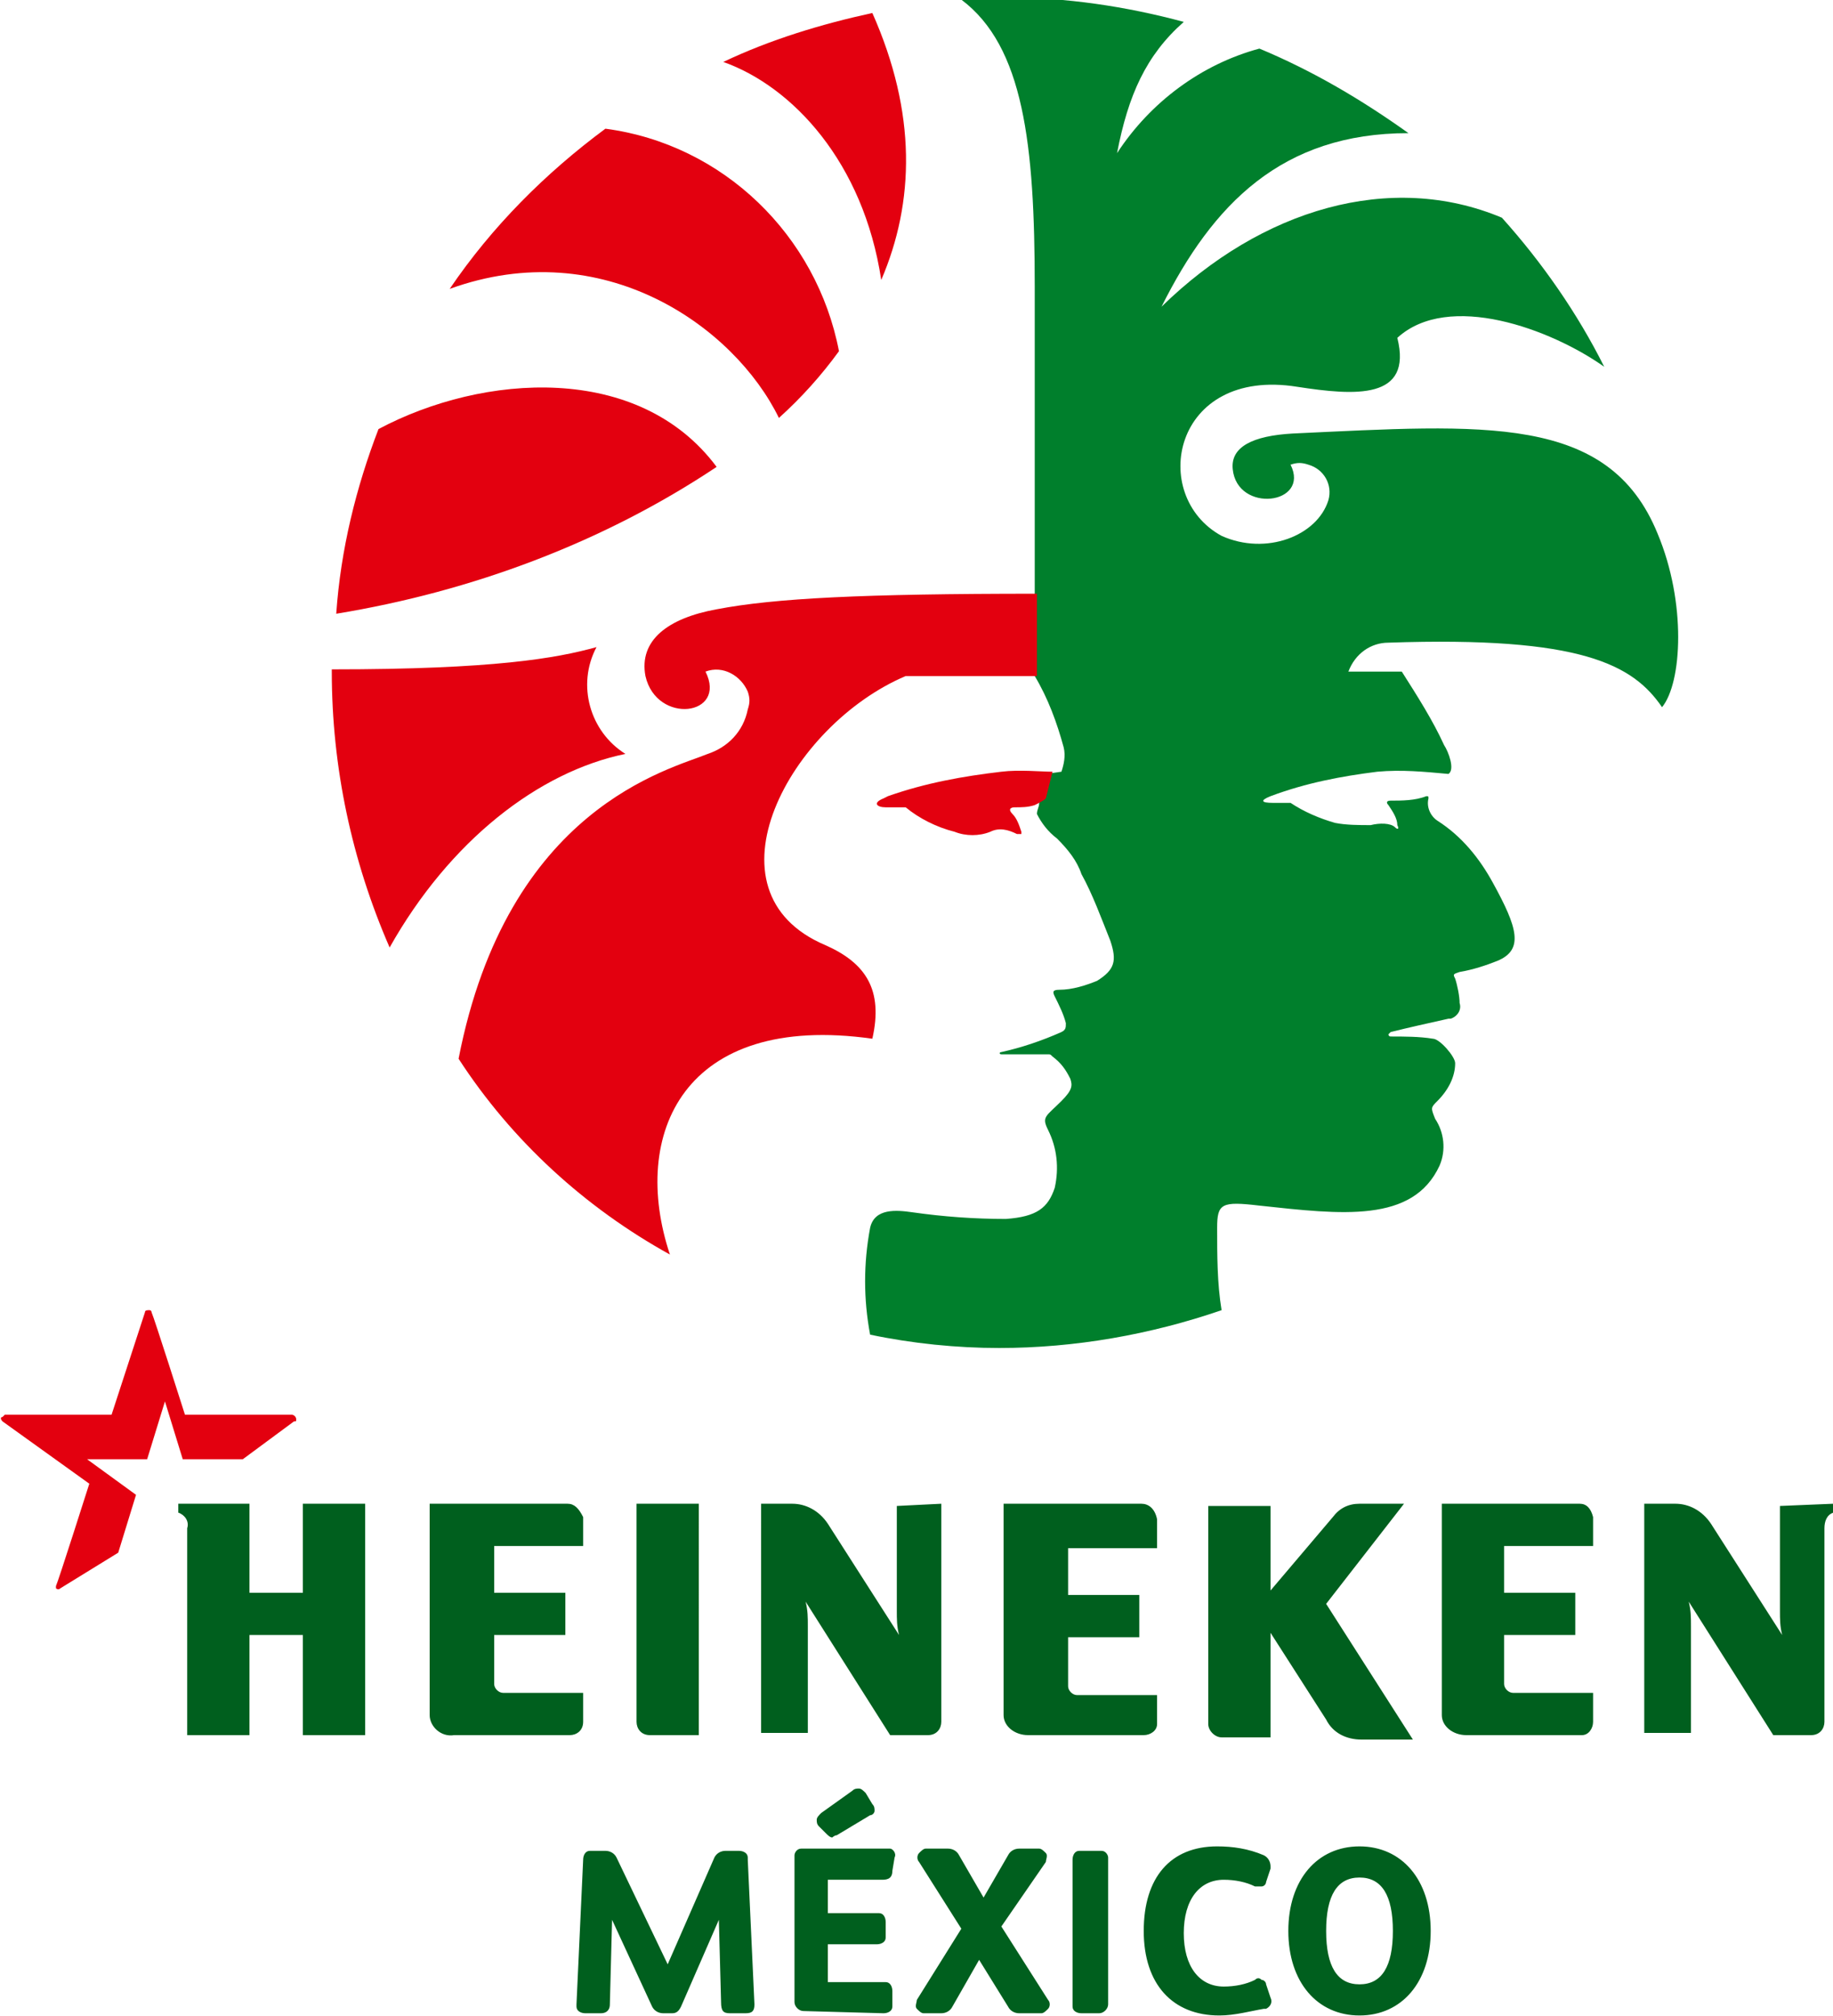 <?xml version="1.0" encoding="utf-8"?>
<!-- Generator: Adobe Illustrator 27.9.5, SVG Export Plug-In . SVG Version: 9.03 Build 54986)  -->
<svg version="1.1" id="Layer_1" xmlns="http://www.w3.org/2000/svg" xmlns:xlink="http://www.w3.org/1999/xlink" x="0px" y="0px"
	 viewBox="0 0 82.4 90.6" style="enable-background:new 0 0 82.4 90.6;" xml:space="preserve">
<style type="text/css">
	.st0{fill:none;}
	.st1{fill:#005F1E;}
	.st2{fill:#E3000F;}
	.st3{fill:#007F2C;}
</style>
<rect id="Rectangle_2" class="st0" width="300" height="123"/>
<g id="Group_6" transform="translate(-38.185 171.584)">
	<path id="Path_3" class="st1" d="M86.8-81.1c-0.2,0-0.4-0.1-0.4-0.3c0,0,0,0,0,0v-6.6c0-0.2,0.1-0.4,0.3-0.4c0,0,0,0,0,0h1
		c0.2,0,0.3,0.2,0.3,0.3c0,0,0,0,0,0v6.6c0,0.2-0.2,0.4-0.4,0.4c0,0,0,0,0,0H86.8z M68.8-81.4c-0.1,0.2-0.2,0.3-0.4,0.3H68
		c-0.2,0-0.4-0.1-0.5-0.3l-1.8-3.9l-0.1,3.8c0,0.3-0.2,0.4-0.4,0.4h-0.7c-0.2,0-0.4-0.1-0.4-0.3c0,0,0-0.1,0-0.1l0.3-6.5
		c0-0.2,0.1-0.4,0.3-0.4c0,0,0,0,0.1,0h0.6c0.2,0,0.4,0.1,0.5,0.3l2.3,4.8l2.1-4.8c0.1-0.2,0.3-0.3,0.5-0.3h0.6
		c0.2,0,0.4,0.1,0.4,0.3c0,0,0,0,0,0.1l0.3,6.5c0,0.3-0.1,0.4-0.4,0.4H71c-0.3,0-0.4-0.1-0.4-0.5l-0.1-3.7L68.8-81.4z M85.3-81.7
		c0.1,0.1,0.1,0.3,0,0.4c-0.1,0.1-0.2,0.2-0.3,0.2h-1c-0.2,0-0.4-0.1-0.5-0.3l-1.3-2.1L81-81.4c-0.1,0.2-0.3,0.3-0.5,0.3h-0.8
		c-0.1,0-0.2-0.1-0.3-0.2c-0.1-0.1,0-0.3,0-0.4l2-3.2l-1.9-3c-0.1-0.1-0.1-0.3,0-0.4c0.1-0.1,0.2-0.2,0.3-0.2h1
		c0.2,0,0.4,0.1,0.5,0.3l1.1,1.9l1.1-1.9c0.1-0.2,0.3-0.3,0.5-0.3h0.9c0.1,0,0.2,0.1,0.3,0.2c0.1,0.1,0,0.3,0,0.4L83.2-85L85.3-81.7
		z M89.6-84.8c0-2.4,1.2-3.8,3.3-3.8c0.7,0,1.4,0.1,2.1,0.4c0.2,0.1,0.3,0.3,0.3,0.5c0,0,0,0,0,0.1L95.1-87c0,0.1-0.1,0.2-0.2,0.2
		c-0.1,0-0.2,0-0.3,0c-0.4-0.2-0.9-0.3-1.4-0.3c-1.1,0-1.8,0.9-1.8,2.4s0.7,2.4,1.8,2.4c0.5,0,1-0.1,1.4-0.3c0.1-0.1,0.2-0.1,0.3,0
		c0.1,0,0.2,0.1,0.2,0.2l0.2,0.6c0.1,0.2,0,0.4-0.2,0.5c0,0,0,0-0.1,0C94.4-81.2,93.7-81,93-81C90.9-81,89.6-82.4,89.6-84.8
		L89.6-84.8z M96.1-84.8c0,2.3,1.3,3.8,3.2,3.8s3.2-1.5,3.2-3.8s-1.3-3.8-3.2-3.8S96.1-87.1,96.1-84.8z M97.8-84.8
		c0-1.6,0.5-2.4,1.5-2.4s1.5,0.8,1.5,2.4s-0.5,2.4-1.5,2.4S97.8-83.2,97.8-84.8z M75-89.5c-0.1-0.1-0.1-0.2-0.1-0.3
		c0-0.1,0.1-0.2,0.2-0.3l1.4-1c0.1-0.1,0.2-0.1,0.3-0.1c0.1,0,0.2,0.1,0.3,0.2l0.3,0.5c0.1,0.1,0.1,0.2,0.1,0.3
		c0,0.1-0.1,0.2-0.2,0.2l-1.5,0.9c-0.1,0-0.2,0.1-0.2,0.1c-0.1,0-0.2-0.1-0.3-0.2L75-89.5z M77.9-81.1c0.2,0,0.4-0.1,0.4-0.3
		c0,0,0-0.1,0-0.1v-0.6c0-0.2-0.1-0.4-0.3-0.4c0,0-0.1,0-0.1,0h-2.5v-1.7h2.2c0.2,0,0.4-0.1,0.4-0.3c0,0,0-0.1,0-0.1v-0.6
		c0-0.2-0.1-0.4-0.3-0.4c0,0-0.1,0-0.1,0h-2.2v-1.5h2.4c0.2,0,0.5,0,0.5-0.4l0.1-0.6c0.1-0.2-0.1-0.4-0.2-0.4c0,0-0.1,0-0.1,0h-3.9
		c-0.2,0-0.3,0.2-0.3,0.3c0,0,0,0,0,0v6.6c0,0.2,0.2,0.4,0.4,0.4c0,0,0,0,0,0L77.9-81.1z"/>
	<path id="Path_4" class="st1" d="M101.3-104h-2c-0.5,0-0.9,0.2-1.2,0.6l-2.8,3.3v-3.8h-2.8v9.8c0,0.3,0.3,0.6,0.6,0.6h2.2v-4.7
		l2.5,3.9c0.3,0.6,0.9,0.9,1.6,0.9h2.3l-3.9-6.1L101.3-104z M89.5-104h-6.2v9.5c0,0.5,0.5,0.9,1.1,0.9h5.2c0.3,0,0.6-0.2,0.6-0.5
		c0,0,0,0,0,0v-1.3h-3.6c-0.2,0-0.4-0.2-0.4-0.4v-2.2h3.2v-1.9h-3.2v-2.1h4v-1.3C90.1-103.8,89.8-104,89.5-104L89.5-104z M109.2-104
		h-6.2v9.5c0,0.5,0.5,0.9,1.1,0.9h5.2c0.3,0,0.5-0.3,0.5-0.6v-1.3h-3.6c-0.2,0-0.4-0.2-0.4-0.4c0,0,0,0,0,0v-2.2h3.2v-1.9h-3.2v-2.1
		h4v-1.3C109.7-103.8,109.5-104,109.2-104L109.2-104z M69.6-104h-2.8v9.8c0,0.3,0.2,0.6,0.6,0.6h2.2L69.6-104L69.6-104z M63.7-104
		h-6.2v9.5c0,0.5,0.5,1,1.1,0.9h5.2c0.3,0,0.6-0.2,0.6-0.6v-1.3h-3.6c-0.2,0-0.4-0.2-0.4-0.4c0,0,0,0,0,0v-2.2h3.2v-1.9h-3.2v-2.1h4
		v-1.3C64.2-103.8,64-104,63.7-104L63.7-104z M54.6-104h-2.8v4h-2.4v-4h-3.2v0.4c0.3,0.1,0.5,0.4,0.4,0.7v9.3h2.8v-4.5h2.4v4.5h2.8
		L54.6-104L54.6-104z M80.5-104v9.8c0,0.3-0.2,0.6-0.6,0.6h-1.7l-3.8-6c0.1,0.4,0.1,0.7,0.1,1.1v4.8h-2.1V-104h1.4
		c0.6,0,1.2,0.3,1.6,0.9l3.2,5c-0.1-0.4-0.1-0.7-0.1-1.1v-4.7L80.5-104z M120.6-104v0.4c-0.3,0.1-0.4,0.4-0.4,0.7v8.7
		c0,0.3-0.2,0.6-0.6,0.6h0h-1.7l-3.8-6c0.1,0.4,0.1,0.7,0.1,1.1v4.8h-2.1V-104h1.4c0.6,0,1.2,0.3,1.6,0.9l3.2,5
		c-0.1-0.4-0.1-0.7-0.1-1.1v-4.7L120.6-104z"/>
	<path id="Path_5" class="st2" d="M40.9-100.2c-0.1,0.1-0.2,0-0.2,0c0,0,0-0.1,0-0.1c0.1-0.2,1.5-4.6,1.5-4.6l-3.9-2.8
		c-0.1-0.1-0.1-0.2,0-0.2c0,0,0.1-0.1,0.1-0.1h4.8c0,0,1.4-4.3,1.5-4.6c0-0.1,0.1-0.1,0.2-0.1c0.1,0,0.1,0.1,0.1,0.1
		c0.1,0.2,1.5,4.6,1.5,4.6h4.8c0.1,0,0.2,0.1,0.2,0.2c0,0.1,0,0.1-0.1,0.1l-2.3,1.7h-2.7l-0.8-2.6l-0.8,2.6h-2.7l2.2,1.6l-0.8,2.6
		L40.9-100.2z"/>
	<circle id="Ellipse_1" class="st0" cx="83.4" cy="-141.4" r="30.2"/>
	<path id="Path_6" class="st3" d="M85.9-136.9c0.1-0.3,0.2-0.7,0.1-1.1c-0.3-1.1-0.7-2.2-1.3-3.2v-17.5c0-6.4-0.5-10.8-3.3-12.9
		c0.7,0,1.4-0.1,2-0.1c2.7,0,5.4,0.4,8,1.1c-1.7,1.5-2.5,3.3-3,5.9c1.5-2.3,3.8-4,6.4-4.7c2.4,1,4.6,2.3,6.7,3.8
		c-5.7,0-8.8,3.2-11.1,7.8c4.5-4.4,10.3-6.1,15.3-4c1.8,2,3.4,4.3,4.6,6.7c-2.4-1.7-7-3.4-9.3-1.3c0.7,2.8-1.9,2.6-4.5,2.2
		c-5.6-0.9-6.7,4.9-3.4,6.7c2,0.9,4.3,0,4.8-1.6c0.2-0.7-0.2-1.4-0.9-1.6c-0.3-0.1-0.5-0.1-0.8,0c0.9,1.8-2.4,2.2-2.6,0.2
		c-0.1-1,0.9-1.5,2.7-1.6c8.6-0.4,14.2-0.9,16.4,4.5c1.3,3.1,1.1,6.7,0.2,7.8c-1.3-1.9-3.6-3.2-12.3-2.9c-0.8,0-1.5,0.5-1.8,1.3h2.4
		c0.7,1.1,1.4,2.2,1.9,3.3c0.2,0.3,0.5,1.1,0.2,1.3c-1.1-0.1-2.1-0.2-3.2-0.1c-1.6,0.2-3.2,0.5-4.8,1.1c-0.5,0.2-0.4,0.3,0.1,0.3
		h0.8c0.6,0.4,1.3,0.7,2,0.9c0.5,0.1,1.1,0.1,1.6,0.1c0.4-0.1,0.9-0.1,1.1,0.1c0.1,0.1,0.2,0.1,0.1-0.1c0-0.3-0.2-0.6-0.4-0.9
		c-0.1-0.1-0.1-0.2,0.1-0.2c0.5,0,1.1,0,1.6-0.2c0.1,0,0.1,0,0.1,0.1c-0.1,0.4,0.1,0.8,0.4,1c1.1,0.7,1.9,1.7,2.5,2.8
		c1.1,2,1.4,3,0.2,3.5c-0.5,0.2-1.1,0.4-1.7,0.5c-0.3,0.1-0.3,0.1-0.2,0.3c0.1,0.3,0.2,0.8,0.2,1.1c0.1,0.3-0.1,0.6-0.4,0.7
		c0,0-0.1,0-0.1,0c-0.9,0.2-1.8,0.4-2.6,0.6c0,0-0.1,0.1-0.1,0.1c0,0,0,0.1,0.1,0.1c0.6,0,1.3,0,1.9,0.1c0.3,0,1,0.8,1,1.1
		c0,0.6-0.3,1.2-0.8,1.7c-0.3,0.3-0.3,0.3-0.1,0.8c0.4,0.6,0.5,1.4,0.2,2.1c-1.2,2.6-4.4,2.2-8.1,1.8c-1.7-0.2-1.9-0.1-1.9,1
		c0,1.2,0,2.5,0.2,3.7c-3.2,1.1-6.6,1.7-10,1.7c-1.9,0-3.9-0.2-5.8-0.6c-0.3-1.6-0.3-3.2,0-4.8c0.2-0.9,1.2-0.8,1.9-0.7
		c1.4,0.2,2.8,0.3,4.2,0.3c1.4-0.1,1.9-0.5,2.2-1.4c0.2-0.9,0.1-1.8-0.3-2.6c-0.3-0.6-0.1-0.6,0.6-1.3c0.5-0.5,0.5-0.7,0.4-1
		c-0.2-0.4-0.4-0.7-0.8-1c-0.1-0.1-0.1-0.1-0.2-0.1c-0.7,0-1.4,0-2.1,0c-0.1,0-0.1-0.1,0-0.1c0.9-0.2,1.8-0.5,2.7-0.9
		c0.2-0.1,0.2-0.2,0.2-0.4c-0.1-0.4-0.3-0.8-0.5-1.2c-0.1-0.2-0.1-0.3,0.2-0.3c0.6,0,1.2-0.2,1.7-0.4c0.8-0.5,0.9-0.9,0.6-1.8
		c-0.4-1-0.8-2.1-1.3-3c-0.2-0.6-0.6-1.1-1.1-1.6c-0.4-0.3-0.7-0.7-0.9-1.1c0-0.2,0.1-0.3,0.1-0.5c0.2-0.4,0.3-0.9,0.3-1.3
		L85.9-136.9z"/>
	<path id="Path_7" class="st2" d="M70.7-168.8c2.1-1,4.4-1.7,6.7-2.2c2,4.5,1.9,8.5,0.4,12C77-164.3,73.8-167.7,70.7-168.8z
		 M73.2-152.8c1-0.9,1.9-1.9,2.7-3c-1-5.2-5.2-9.3-10.5-10c-2.7,2-5.1,4.4-7,7.2C65.3-161.1,71.2-156.9,73.2-152.8L73.2-152.8z
		 M70.4-150.6c-3.5-4.7-10.5-4.2-15.2-1.7c-1,2.6-1.7,5.4-1.9,8.3C59.4-145,65.3-147.2,70.4-150.6L70.4-150.6z M68.3-115.2
		c-1.8-5.4,0.6-10.9,9.1-9.7c0.5-2.2-0.3-3.4-2.1-4.2c-5.7-2.4-1.6-9.9,3.6-12.1h5.9v-3.7c-7.8,0-11.8,0.2-14.4,0.7
		c-2.2,0.4-3.5,1.4-3.2,3c0.5,2.2,3.7,1.8,2.7-0.2c0.8-0.3,1.6,0.2,1.9,0.9c0.1,0.3,0.1,0.5,0,0.8c-0.2,1-0.9,1.7-1.8,2
		c-1.7,0.7-9,2.4-11.2,13.7C61.2-120.3,64.5-117.3,68.3-115.2L68.3-115.2z M66.3-137.7c-1.6-1-2.2-3.1-1.3-4.8
		c-1.8,0.5-4.6,1-11.9,1v0.1c0,4.3,0.9,8.5,2.6,12.4C58.4-133.8,62.4-136.9,66.3-137.7L66.3-137.7z M85.2-135.7
		c0.1-0.4,0.2-0.8,0.3-1.2c-0.5,0-1.5-0.1-2.3,0c-1.7,0.2-3.4,0.5-5.1,1.1l-0.2,0.1c-0.5,0.2-0.3,0.4,0.1,0.4c0.3,0,0.6,0,0.9,0
		c0.6,0.5,1.4,0.9,2.2,1.1c0.5,0.2,1.1,0.2,1.6,0c0.4-0.2,0.8-0.1,1.2,0.1c0,0,0.1,0,0.2,0c0,0,0-0.1,0-0.1
		c-0.1-0.3-0.2-0.6-0.4-0.8c-0.2-0.2-0.1-0.3,0.1-0.3c0.3,0,0.6,0,0.9-0.1C84.9-135.5,85.1-135.6,85.2-135.7L85.2-135.7z"/>
</g>
</svg>
